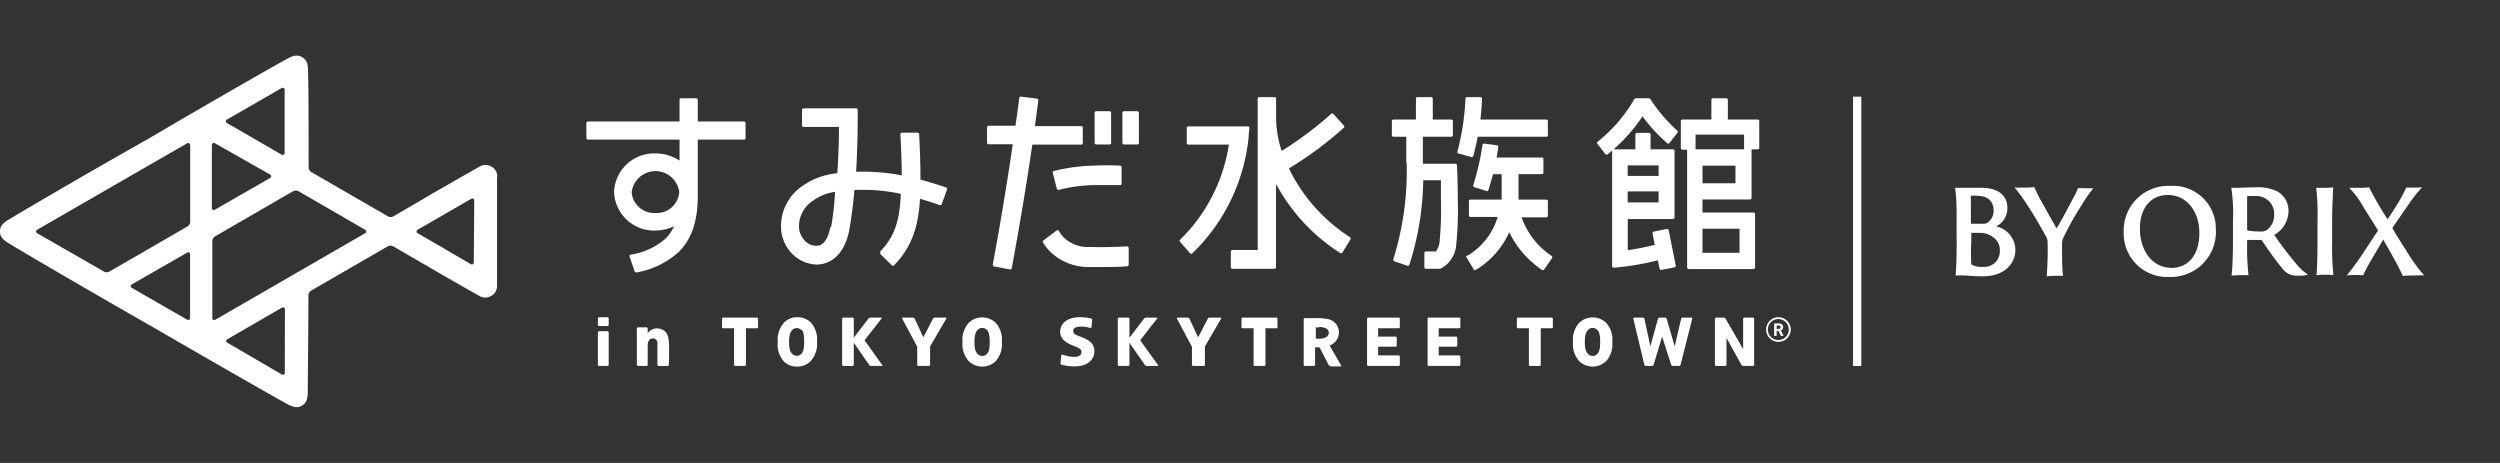 <svg xmlns="http://www.w3.org/2000/svg" viewBox="0 0 270 50"><rect x="0" y="0" width="270" height="50" fill="#333333" stroke="none"/><defs><style>.a{fill:#fff;}</style></defs><title>logo</title><rect class="a" x="186.04" y="24.54" width="29.09" height="0.89" transform="translate(225.56 -175.6) rotate(90)"/><path class="a" d="M211.31,23.9a26.14,26.14,0,0,0-.15-3.62l.73,0c.64,0,1.27,0,2.06,0,2.32,0,2.85,1.23,2.85,2.18a2.21,2.21,0,0,1-1.22,2,2.6,2.6,0,0,1,2.08,2.5c0,1.53-1.18,2.88-3.52,2.88-.91,0-1.69-.08-1.94-.09s-.77,0-1,0c.07-.54.12-2,.12-3.64Zm1.55.19a.06.06,0,0,0,0,.07c.22,0,1.09,0,1.25,0a.87.87,0,0,0,.58-.13,1.58,1.58,0,0,0,.62-1.29c0-.94-.57-1.59-1.76-1.59a2.38,2.38,0,0,0-.7,0s0,0,0,.08Zm2.47,1.58a2.31,2.31,0,0,0-1.51-.52h-.92a.06.06,0,0,0,0,.05v.89a22.1,22.1,0,0,0,0,2.46,2.13,2.13,0,0,0,1.28.27,1.67,1.67,0,0,0,1.8-1.74A1.65,1.65,0,0,0,215.33,25.67Z"/><path class="a" d="M221.14,26.2a1.17,1.17,0,0,0-.18-.67c-.53-1-1.64-2.87-1.94-3.27a15.84,15.84,0,0,0-1.45-2l.87,0a10.59,10.59,0,0,0,1.27-.05,13,13,0,0,0,.71,1.45c.2.34,1.45,2.62,1.7,3,.61-1,1.53-2.78,1.83-3.34a9,9,0,0,0,.48-1l.56,0a9.7,9.7,0,0,0,1.09,0,16.28,16.28,0,0,0-1.25,1.81,33.3,33.3,0,0,0-2,3.57,1.35,1.35,0,0,0-.13.6c0,1.51,0,2.91.12,3.49a6.48,6.48,0,0,0-.78,0,7.86,7.86,0,0,0-1,.05A33.61,33.61,0,0,0,221.14,26.2Z"/><path class="a" d="M229.36,25.08a4.81,4.81,0,0,1,5.06-5,4.61,4.61,0,0,1,4.89,4.67,4.86,4.86,0,0,1-5.05,5.16A4.69,4.69,0,0,1,229.36,25.08Zm8.17.07c0-2.23-1.29-4.09-3.42-4.09-1.77,0-3,1.35-3,3.64s1.28,4.23,3.45,4.23C235.8,28.93,237.53,28.11,237.53,25.15Z"/><path class="a" d="M241.16,23.9a18.82,18.82,0,0,0-.18-3.62l.77,0c.23,0,1.37-.05,1.88-.05a4.79,4.79,0,0,1,2.34.45,2.41,2.41,0,0,1,1.19,2.1,3,3,0,0,1-1.54,2.59,37.92,37.92,0,0,0,2.44,3.2,5.63,5.63,0,0,0,1.21,1.1,4,4,0,0,1-1.12.1,1.89,1.89,0,0,1-1.56-.65A36.1,36.1,0,0,1,244.31,26a.16.16,0,0,0-.15-.09h-1.42s-.05,0-.05.07v.34a26.51,26.51,0,0,0,.15,3.4,7.42,7.42,0,0,0-.76,0,8.07,8.07,0,0,0-1.07.05c.07-.54.15-2,.15-3.65Zm1.53.85c0,.1,0,.1.05.14a6.86,6.86,0,0,0,1.37.11,1.25,1.25,0,0,0,.69-.14,2,2,0,0,0,.81-1.68,1.91,1.91,0,0,0-2.08-2,3.85,3.85,0,0,0-.79,0s-.05,0-.05.09Z"/><path class="a" d="M250.29,23.9a26.17,26.17,0,0,0-.14-3.62,5.74,5.74,0,0,0,.76,0,6,6,0,0,0,1.07-.05c0,.49-.11,1.86-.11,3.65v2.2a29,29,0,0,0,.14,3.63,10.65,10.65,0,0,0-1.83,0c.06-.5.11-2,.11-3.65Z"/><path class="a" d="M254.45,29.7a7.59,7.59,0,0,0-1,.05c.24-.29.8-1,1.59-2.15l1.79-2.71-1.67-2.68a9.18,9.18,0,0,0-1.45-1.93l1.15,0a5.75,5.75,0,0,0,1-.05,36,36,0,0,0,2,3.45c.36-.53.94-1.44,1.08-1.68a11.28,11.28,0,0,0,.92-1.74l.63,0c.49,0,1,0,1.11-.05A16.06,16.06,0,0,0,260.18,22l-1.81,2.61c.36.66,1,1.67,1.53,2.49a17.36,17.36,0,0,0,1.92,2.65,7.31,7.31,0,0,0-1,0,12.9,12.9,0,0,0-1.32.05c-.07-.21-.64-1.29-.77-1.55l-1.34-2.38L256,28.24c-.37.63-.69,1.31-.79,1.49A5.89,5.89,0,0,0,254.45,29.7Z"/><path class="a" d="M95.11,27.24a.17.17,0,0,0,0,.23l1.21,1.19a.16.16,0,0,0,.23,0c1.83-1.88,2.63-4,2.81-7.19.69.2,1.41.42,2.13.68a.17.17,0,0,0,.22-.1l.57-1.58a.17.17,0,0,0-.1-.22c-.94-.33-1.86-.61-2.77-.85,0-1.77-.07-3.53-.14-4.9a.17.17,0,0,0-.18-.17H97.4a.18.18,0,0,0-.16.18c.07,1.24.14,2.82.15,4.43a22.4,22.4,0,0,0-4.93-.39c.11-1.83.17-3.79.17-5.85v-.84a.16.16,0,0,0-.17-.16H86.79a.17.17,0,0,0-.17.16v1.68a.17.17,0,0,0,.17.17h3.82c0,1.9-.09,3.56-.18,5a7.75,7.75,0,0,0-3.76,1.37,5.24,5.24,0,0,0-2.31,4,4.24,4.24,0,0,0,1.36,3.49,3.87,3.87,0,0,0,2.51,1,3,3,0,0,0,1-.18c.74-.26,2-1.06,2.49-3.53.23-1.31.42-2.76.56-4.34a19.92,19.92,0,0,1,5,.41v.17c-.13,2.83-.71,4.52-2.24,6.08m-5.36-2.68c-.19,1.09-.61,1.8-1.17,2a1.63,1.63,0,0,1-1.53-.45,2.25,2.25,0,0,1-.68-1.85,3.28,3.28,0,0,1,1.44-2.48,5.36,5.36,0,0,1,2.45-1C90.1,22.37,89.92,23.62,89.75,24.56Z"/><path class="a" d="M73.39,17.35a4.66,4.66,0,0,0-2.6-.78,4.33,4.33,0,0,0-4.47,4.17,4.33,4.33,0,0,0,4.47,4.16,4.81,4.81,0,0,0,2-.46,4.19,4.19,0,0,1-.91,1.33,7.37,7.37,0,0,1-3.77,1.73.16.16,0,0,0-.12.2l.55,1.6a.2.2,0,0,0,.23.12,9.08,9.08,0,0,0,4.53-2.21c1.4-1.39,2.06-3.32,2.06-6.06V15.08h5a.16.16,0,0,0,.16-.17V13.29a.17.17,0,0,0-.16-.17h-5V10.78a.17.17,0,0,0-.17-.17H73.56a.17.17,0,0,0-.17.17v2.34H63.5a.18.18,0,0,0-.17.17v1.62a.17.17,0,0,0,.17.17h9.89v2.27M70.79,23a2.43,2.43,0,0,1-2.57-2.25,2.59,2.59,0,0,1,5.14,0A2.43,2.43,0,0,1,70.79,23Z"/><path class="a" d="M107.23,28.6a.16.16,0,0,0,.14.18l1.71.32a.16.16,0,0,0,.19-.13c.83-4.48,1.61-9.14,2.22-13.35h5.28a.17.17,0,0,0,.17-.17V13.79a.17.17,0,0,0-.17-.17h-5c.13-.95.25-1.88.37-2.77a.17.17,0,0,0-.15-.2l-1.72-.21a.16.16,0,0,0-.19.14c-.13,1-.26,2-.41,3h-2.9a.18.18,0,0,0-.17.17v1.66a.18.18,0,0,0,.17.17h2.61c-.6,4.11-1.35,8.62-2.16,13"/><path class="a" d="M114.15,20.38a.17.17,0,0,0,.2.13,16.08,16.08,0,0,1,3.83-.52c.83,0,1.9,0,2.78,0a.15.15,0,0,0,.17-.15V18.07a.16.16,0,0,0-.16-.18,27.83,27.83,0,0,0-2.88,0,19,19,0,0,0-4.28.58.16.16,0,0,0-.11.21l.45,1.74"/><path class="a" d="M121.88,26.76a.15.15,0,0,0-.16-.15c-1.32.07-3,.1-4,.06a3.74,3.74,0,0,1-2.89-1.08,5.2,5.2,0,0,1-.5-.69.15.15,0,0,0-.22,0l-1.44,1.08a.19.19,0,0,0,0,.25,6,6,0,0,0,.65.85,5.94,5.94,0,0,0,4.36,1.76c.35,0,.76,0,1.21,0,.9,0,1.94,0,2.85-.08a.18.18,0,0,0,.16-.18v-1.8"/><path class="a" d="M120,12.18a.17.17,0,0,0-.16-.17h-1.45a.18.18,0,0,0-.17.17v3.25a.17.17,0,0,0,.17.17h1.45a.16.16,0,0,0,.16-.17V12.18"/><path class="a" d="M123,12.18a.17.17,0,0,0-.17-.17h-1.44a.18.18,0,0,0-.17.17v3.25a.17.17,0,0,0,.17.17h1.44a.16.16,0,0,0,.17-.17V12.18"/><path class="a" d="M134.84,14.75l.1-.93a.15.15,0,0,0-.15-.17h-6.45a.17.17,0,0,0-.17.17v1.64a.17.17,0,0,0,.17.16h4.38a18.2,18.2,0,0,1-5.27,10.27.17.17,0,0,0,0,.24l1.09,1.23a.16.16,0,0,0,.23,0,20.22,20.22,0,0,0,6.09-12.63"/><path class="a" d="M139.22,18.18a39.47,39.47,0,0,0,5.92-4.39.16.16,0,0,0,0-.23L144,12.3a.16.16,0,0,0-.24,0,38.21,38.21,0,0,1-5.34,4v0a11.77,11.77,0,0,1-.6-3.43V10.65a.17.17,0,0,0-.17-.16H136a.17.17,0,0,0-.17.16V27H133.1a.17.17,0,0,0-.17.17v1.69a.18.18,0,0,0,.17.17h4.54a.18.18,0,0,0,.17-.17v-9a20.21,20.21,0,0,0,6.94,7.47.17.17,0,0,0,.23-.05l.87-1.43a.18.18,0,0,0-.06-.24,18.36,18.36,0,0,1-6.57-7.38"/><path class="a" d="M151.92,17.55A32.06,32.06,0,0,1,150.48,28a.18.18,0,0,0,.11.22l1.41.48a.16.16,0,0,0,.21-.1,31.28,31.28,0,0,0,1.5-9.13h1.91c0,.59,0,1.29,0,2v.09a36.66,36.66,0,0,1-.15,4.6,1.88,1.88,0,0,1-.41,1H154a.16.16,0,0,0-.17.16v1.54a.17.17,0,0,0,.17.17h1.39a.72.72,0,0,0,.32-.08l0,0a3.18,3.18,0,0,0,1.56-2.49,36.9,36.9,0,0,0,.17-4.88V21.5c0-1.62-.06-3.1-.08-3.65a.18.18,0,0,0-.18-.17h-3.51V14.77h3.07a.17.17,0,0,0,.17-.17V13.08a.18.18,0,0,0-.17-.17h-2V10.66a.17.17,0,0,0-.17-.17h-1.48a.16.16,0,0,0-.17.17v2.25h-2.43a.17.17,0,0,0-.17.17V14.6a.16.16,0,0,0,.17.17h1.39v2.78"/><path class="a" d="M159.56,14.77H167a.16.16,0,0,0,.17-.17V13.08a.17.17,0,0,0-.17-.17h-7.12q.14-1.11.18-2.25a.17.17,0,0,0-.17-.17h-1.45a.17.17,0,0,0-.17.17,27,27,0,0,1-.87,5.72.16.16,0,0,0,.12.2l1.4.38a.16.16,0,0,0,.2-.12c.18-.69.34-1.38.47-2.07"/><path class="a" d="M158.41,27.61a.16.16,0,0,0,0,.23l.75,1.25a.16.16,0,0,0,.23.06A9.15,9.15,0,0,0,163,25.08a10.37,10.37,0,0,0,3.51,4.05.18.18,0,0,0,.24,0l.85-1.23a.18.18,0,0,0,0-.24,8.37,8.37,0,0,1-3.27-4.19H167a.17.17,0,0,0,.17-.17V21.72a.16.16,0,0,0-.17-.16h-3c0-.86,0-1.85,0-2.75h2.52a.16.16,0,0,0,.17-.17V17.18a.16.16,0,0,0-.17-.17h-4.89c.07-.39.14-.77.19-1.14a.17.17,0,0,0-.15-.18l-1.37-.18a.17.17,0,0,0-.19.14,28.2,28.2,0,0,1-1,4.35.16.16,0,0,0,.11.21l1.32.42a.17.17,0,0,0,.21-.1c.19-.61.35-1.18.5-1.72h.93c0,.91,0,1.91,0,2.75h-3.37a.17.17,0,0,0-.17.16v1.54a.18.18,0,0,0,.17.17h2.94a7.27,7.27,0,0,1-3.26,4.18"/><path class="a" d="M174.11,16.28V28.76a.15.15,0,0,0,.17.15l.77-.07a28.43,28.43,0,0,0,4-.73l.18.91a.17.17,0,0,0,.2.13l1.42-.28a.17.17,0,0,0,.13-.2l-.76-3.8a.18.18,0,0,0-.2-.14l-1.42.28a.19.19,0,0,0-.13.21l.25,1.22a27.92,27.92,0,0,1-2.92.58V23.66h4.88a.18.18,0,0,0,.17-.17V16.3a.17.17,0,0,0-.17-.17h-2.42V14.52a.17.17,0,0,0-.17-.17h-1.3a.17.17,0,0,0-.17.17v1.61h-2.35a18.33,18.33,0,0,0,3.12-3.56,18,18,0,0,0,2.66,2.89.16.16,0,0,0,.24,0l.86-1.11a.17.17,0,0,0,0-.24A16.35,16.35,0,0,1,178.44,11l-.17-.25a.29.29,0,0,0-.26-.14h-1.28a.3.3,0,0,0-.26.14l-.16.29a16.39,16.39,0,0,1-3.78,4.28.16.16,0,0,0,0,.23l.86,1.11a.17.17,0,0,0,.24,0l.5-.42m5,5.62h-3.34V20.67h3.34Zm-3.34-4h3.34V19h-3.34Z"/><path class="a" d="M187.44,21.54H189a.17.17,0,0,0,.17-.17V16.13h.68A.17.17,0,0,0,190,16V13.08a.16.16,0,0,0-.17-.17h-3.22V10.78a.18.18,0,0,0-.17-.17H185a.18.18,0,0,0-.17.17v2.13h-3.13a.17.17,0,0,0-.17.17V16a.18.18,0,0,0,.17.17h.51V28.88a.18.18,0,0,0,.17.18h7a.18.18,0,0,0,.17-.18V23.12a.17.17,0,0,0-.17-.17h-5.51V21.54h3.56m0-1.75h-3.56v-1.9h3.56Zm-4.31-5.25h5.24v1.59h-5.24Zm.75,10.16h4v2.6h-4Z"/><path class="a" d="M64.66,35.21l-.09-.09v-.77l.09-.09h1l.08.09v.77l-.08.09h-1m0,4.31-.09-.08V35.85l.09-.08h1l.08.08v3.59l-.08.08Z"/><path class="a" d="M71.09,39.52,71,39.43c0-1,0-1.68,0-2.34a.48.48,0,0,0-.48-.54c-.36,0-.57.3-.57.75v2.14l-.08.08h-1l-.09-.08v-4l.09-.09h1l.08.09V36a1.14,1.14,0,0,1,1-.53,1.26,1.26,0,0,1,.89.34c.46.47.47,1.17.39,3.63l-.09.09h-1"/><polyline class="a" points="80.56 35.45 80.56 39.44 80.48 39.52 79.37 39.52 79.28 39.44 79.28 35.45 78.06 35.45 77.98 35.37 77.98 34.39 78.06 34.3 81.78 34.3 81.87 34.39 81.87 35.37 81.78 35.45 80.56 35.45"/><polyline class="a" points="136.67 35.45 136.67 39.44 136.58 39.52 135.47 39.52 135.39 39.44 135.39 35.45 134.17 35.45 134.08 35.37 134.08 34.39 134.17 34.3 137.89 34.3 137.97 34.39 137.97 35.37 137.89 35.45 136.67 35.45"/><polyline class="a" points="166.4 35.45 166.4 39.44 166.32 39.52 165.21 39.52 165.12 39.44 165.12 35.45 163.9 35.45 163.82 35.37 163.82 34.39 163.9 34.3 167.62 34.3 167.71 34.39 167.71 35.37 167.62 35.45 166.4 35.45"/><path class="a" d="M87.55,39a2,2,0,0,1-1.46.59A1.92,1.92,0,0,1,84.63,39,2.74,2.74,0,0,1,84,36.92a2.75,2.75,0,0,1,.67-2.07,1.92,1.92,0,0,1,1.46-.59,2,2,0,0,1,1.46.59,2.78,2.78,0,0,1,.65,2.07A2.77,2.77,0,0,1,87.55,39m-1-3.35a.69.69,0,0,0-1,0c-.11.16-.33.33-.33,1.29s.22,1.12.33,1.27a.69.69,0,0,0,1,0c.12-.15.3-.32.3-1.27S86.72,35.79,86.6,35.63Z"/><path class="a" d="M107.54,39a2.1,2.1,0,0,1-2.92,0,2.74,2.74,0,0,1-.67-2.06,2.75,2.75,0,0,1,.67-2.07,2.1,2.1,0,0,1,2.92,0,2.75,2.75,0,0,1,.66,2.07,2.74,2.74,0,0,1-.66,2.06m-.94-3.35a.67.67,0,0,0-.52-.23.65.65,0,0,0-.51.23c-.12.16-.33.33-.33,1.29s.21,1.12.33,1.27a.65.65,0,0,0,.51.23.67.67,0,0,0,.52-.23c.11-.15.29-.32.29-1.27S106.71,35.79,106.6,35.63Z"/><path class="a" d="M173.47,39a2.1,2.1,0,0,1-2.92,0,2.74,2.74,0,0,1-.67-2.06,2.75,2.75,0,0,1,.67-2.07,2.1,2.1,0,0,1,2.92,0,2.75,2.75,0,0,1,.66,2.07,2.74,2.74,0,0,1-.66,2.06m-.95-3.35a.65.65,0,0,0-.51-.23.63.63,0,0,0-.51.23c-.12.16-.34.33-.34,1.29s.22,1.12.34,1.27a.63.63,0,0,0,.51.23.65.65,0,0,0,.51-.23c.12-.15.3-.32.3-1.27S172.64,35.79,172.52,35.63Z"/><path class="a" d="M143.64,39.52l-.13-.07-1-1.94h-.48v1.93l-.08.08h-1.07l-.08-.08v-5l.08-.08h1.15a6.55,6.55,0,0,1,1.37.1,1.45,1.45,0,0,1,1.2,1.49,1.5,1.5,0,0,1-1,1.36l1.26,2.19,0,.07h-1.16m-1.21-4.21h-.38v1.22h.4c.54,0,1-.22,1-.64S143.08,35.31,142.43,35.31Z"/><polyline class="a" points="147.72 39.52 147.64 39.44 147.64 34.39 147.72 34.3 151.1 34.3 151.18 34.39 151.18 35.37 151.1 35.45 148.84 35.45 148.84 36.35 150.77 36.35 150.85 36.44 150.85 37.35 150.77 37.44 148.84 37.44 148.84 38.38 151.1 38.38 151.18 38.47 151.18 39.44 151.1 39.52 147.72 39.52"/><polyline class="a" points="181.49 39.44 181.38 39.52 180.61 39.52 180.5 39.44 179.51 36.35 178.58 39.44 178.47 39.52 177.71 39.52 177.6 39.44 176.39 34.39 176.46 34.3 177.49 34.3 177.59 34.39 178.24 37.41 179.07 34.39 179.18 34.3 179.87 34.3 179.99 34.39 180.87 37.41 181.57 34.39 181.68 34.3 182.71 34.3 182.77 34.39 181.49 39.44"/><polyline class="a" points="188.23 39.52 188.1 39.45 186.46 36.49 186.46 39.44 186.37 39.52 185.3 39.52 185.21 39.44 185.21 34.39 185.3 34.3 186.21 34.3 186.34 34.38 188.26 37.71 188.26 34.39 188.34 34.3 189.36 34.3 189.45 34.39 189.45 39.44 189.36 39.52 188.23 39.52"/><polyline class="a" points="99.72 36.43 100.78 34.38 100.91 34.3 102.17 34.3 102.22 34.38 100.45 37.42 100.45 39.44 100.36 39.52 99.14 39.52 99.06 39.44 99.06 37.45 97.42 34.38 97.46 34.3 98.64 34.3 98.77 34.38 99.72 36.43"/><polyline class="a" points="129.4 36.43 130.46 34.38 130.59 34.3 131.85 34.3 131.9 34.38 130.13 37.42 130.13 39.44 130.04 39.52 128.82 39.52 128.73 39.44 128.73 37.45 127.09 34.38 127.14 34.3 128.32 34.3 128.44 34.38 129.4 36.43"/><path class="a" d="M117.88,35.37l-.09.06a3.66,3.66,0,0,0-1.07-.16c-.47,0-.81.14-.81.45s.15.41.85.67c.9.34,1.43.73,1.43,1.52,0,1-.81,1.66-2.13,1.66a5.7,5.7,0,0,1-1.45-.19l-.08-.12.09-.92.1-.05a3.89,3.89,0,0,0,1.28.25c.48,0,.8-.17.8-.5s-.23-.46-.92-.72-1.38-.7-1.38-1.47c0-1.05.93-1.59,2.09-1.59a4.79,4.79,0,0,1,1.3.15l.07.11-.08.85"/><polyline class="a" points="95.28 39.52 95.31 39.46 93.37 36.75 95.23 34.37 95.2 34.3 93.96 34.3 93.82 34.37 92.21 36.47 92.21 34.39 92.13 34.3 91.04 34.3 90.95 34.39 90.95 39.44 91.04 39.52 92.13 39.52 92.21 39.44 92.21 37.02 93.9 39.45 94.04 39.52 95.28 39.52"/><polyline class="a" points="125.05 39.52 125.09 39.46 123.14 36.75 125 34.37 124.97 34.3 123.73 34.3 123.59 34.37 121.98 36.47 121.98 34.39 121.89 34.3 120.81 34.3 120.72 34.39 120.72 39.44 120.81 39.52 121.89 39.52 121.98 39.44 121.98 37.02 123.67 39.45 123.81 39.52 125.05 39.52"/><polyline class="a" points="154.26 39.52 154.18 39.44 154.18 34.39 154.26 34.3 157.63 34.3 157.72 34.39 157.72 35.37 157.63 35.45 155.38 35.45 155.38 36.35 157.31 36.35 157.39 36.44 157.39 37.35 157.31 37.44 155.38 37.44 155.38 38.38 157.63 38.38 157.72 38.47 157.72 39.44 157.63 39.52 154.26 39.52"/><path class="a" d="M192.33,36.28l-.26-.54h-.19v.54h-.27V34.93h.53a.41.41,0,0,1,.44.41.35.35,0,0,1-.25.35l.3.59h-.3m-.2-1.12h-.25v.36h.25a.18.18,0,1,0,0-.36Z"/><path class="a" d="M192.07,36.92a1.33,1.33,0,1,1,1.33-1.33,1.33,1.33,0,0,1-1.33,1.33m0-2.46a1.13,1.13,0,1,0,1.12,1.13A1.13,1.13,0,0,0,192.07,34.46Z"/><path class="a" d="M53.71,19.14A1.22,1.22,0,0,0,53.09,18h0a1.24,1.24,0,0,0-1.31,0c-1.19.67-4.19,2.39-5.09,2.91L42.5,23.36a.6.6,0,0,1-.61,0l-8.26-4.77a.63.63,0,0,1-.3-.53c0-4.45,0-8.85-.07-10.49,0-.73-.16-1.13-.64-1.4s-.89-.2-1.53.14C28.86,7.52,20.9,12.11,16,15h0C11,17.81,3.06,22.42.89,23.75.27,24.13,0,24.45,0,25H0c0,.54.28.87.89,1.24C3.06,27.58,11,32.18,15.94,35h0c4.93,2.85,12.9,7.45,15.13,8.66.64.34,1.06.42,1.53.15s.62-.68.64-1.4c0-1.64.06-6,.07-10.5a.63.63,0,0,1,.3-.53l8.26-4.77a.62.62,0,0,1,.62,0c1.39.82,3.45,2,4.17,2.43.9.53,3.9,2.24,5.09,2.91a1.24,1.24,0,0,0,1.31,0h0a1.22,1.22,0,0,0,.62-1.14c0-1.36,0-4.82,0-5.86s0-4.5,0-5.86m-24.49-.23a.21.21,0,0,1,0,.35l-6,3.45a.21.21,0,0,1-.31-.18V15.64a.21.21,0,0,1,.31-.18Zm1.24-9.36a.21.21,0,0,1,.31.18v6.85a.21.21,0,0,1-.31.18l-5.93-3.43a.21.21,0,0,1,0-.36ZM4,25.18a.21.21,0,0,1,0-.36l13.23-7.63,3-1.72a.21.21,0,0,1,.31.18v8.29a.61.61,0,0,1-.31.53l-8.4,4.85a.62.62,0,0,1-.62,0Zm10.22,5.9a.21.21,0,0,1,0-.36l6-3.44a.2.2,0,0,1,.31.18v6.89a.21.21,0,0,1-.31.18Zm16.54,9.2a.21.21,0,0,1-.31.17L24.53,37a.2.2,0,0,1,0-.35l5.93-3.43a.21.21,0,0,1,.31.18Zm-7.52-5.74a.21.21,0,0,1-.31-.18V26.05a.61.61,0,0,1,.31-.53l8.4-4.86a.66.66,0,0,1,.61,0l7.2,4.16a.21.21,0,0,1,0,.36Zm27.93-6.18a.21.21,0,0,1-.31.18L48,26.86h0l-2.91-1.68a.21.21,0,0,1,0-.36L48,23.14l2.91-1.68a.21.21,0,0,1,.31.18Z"/></svg>